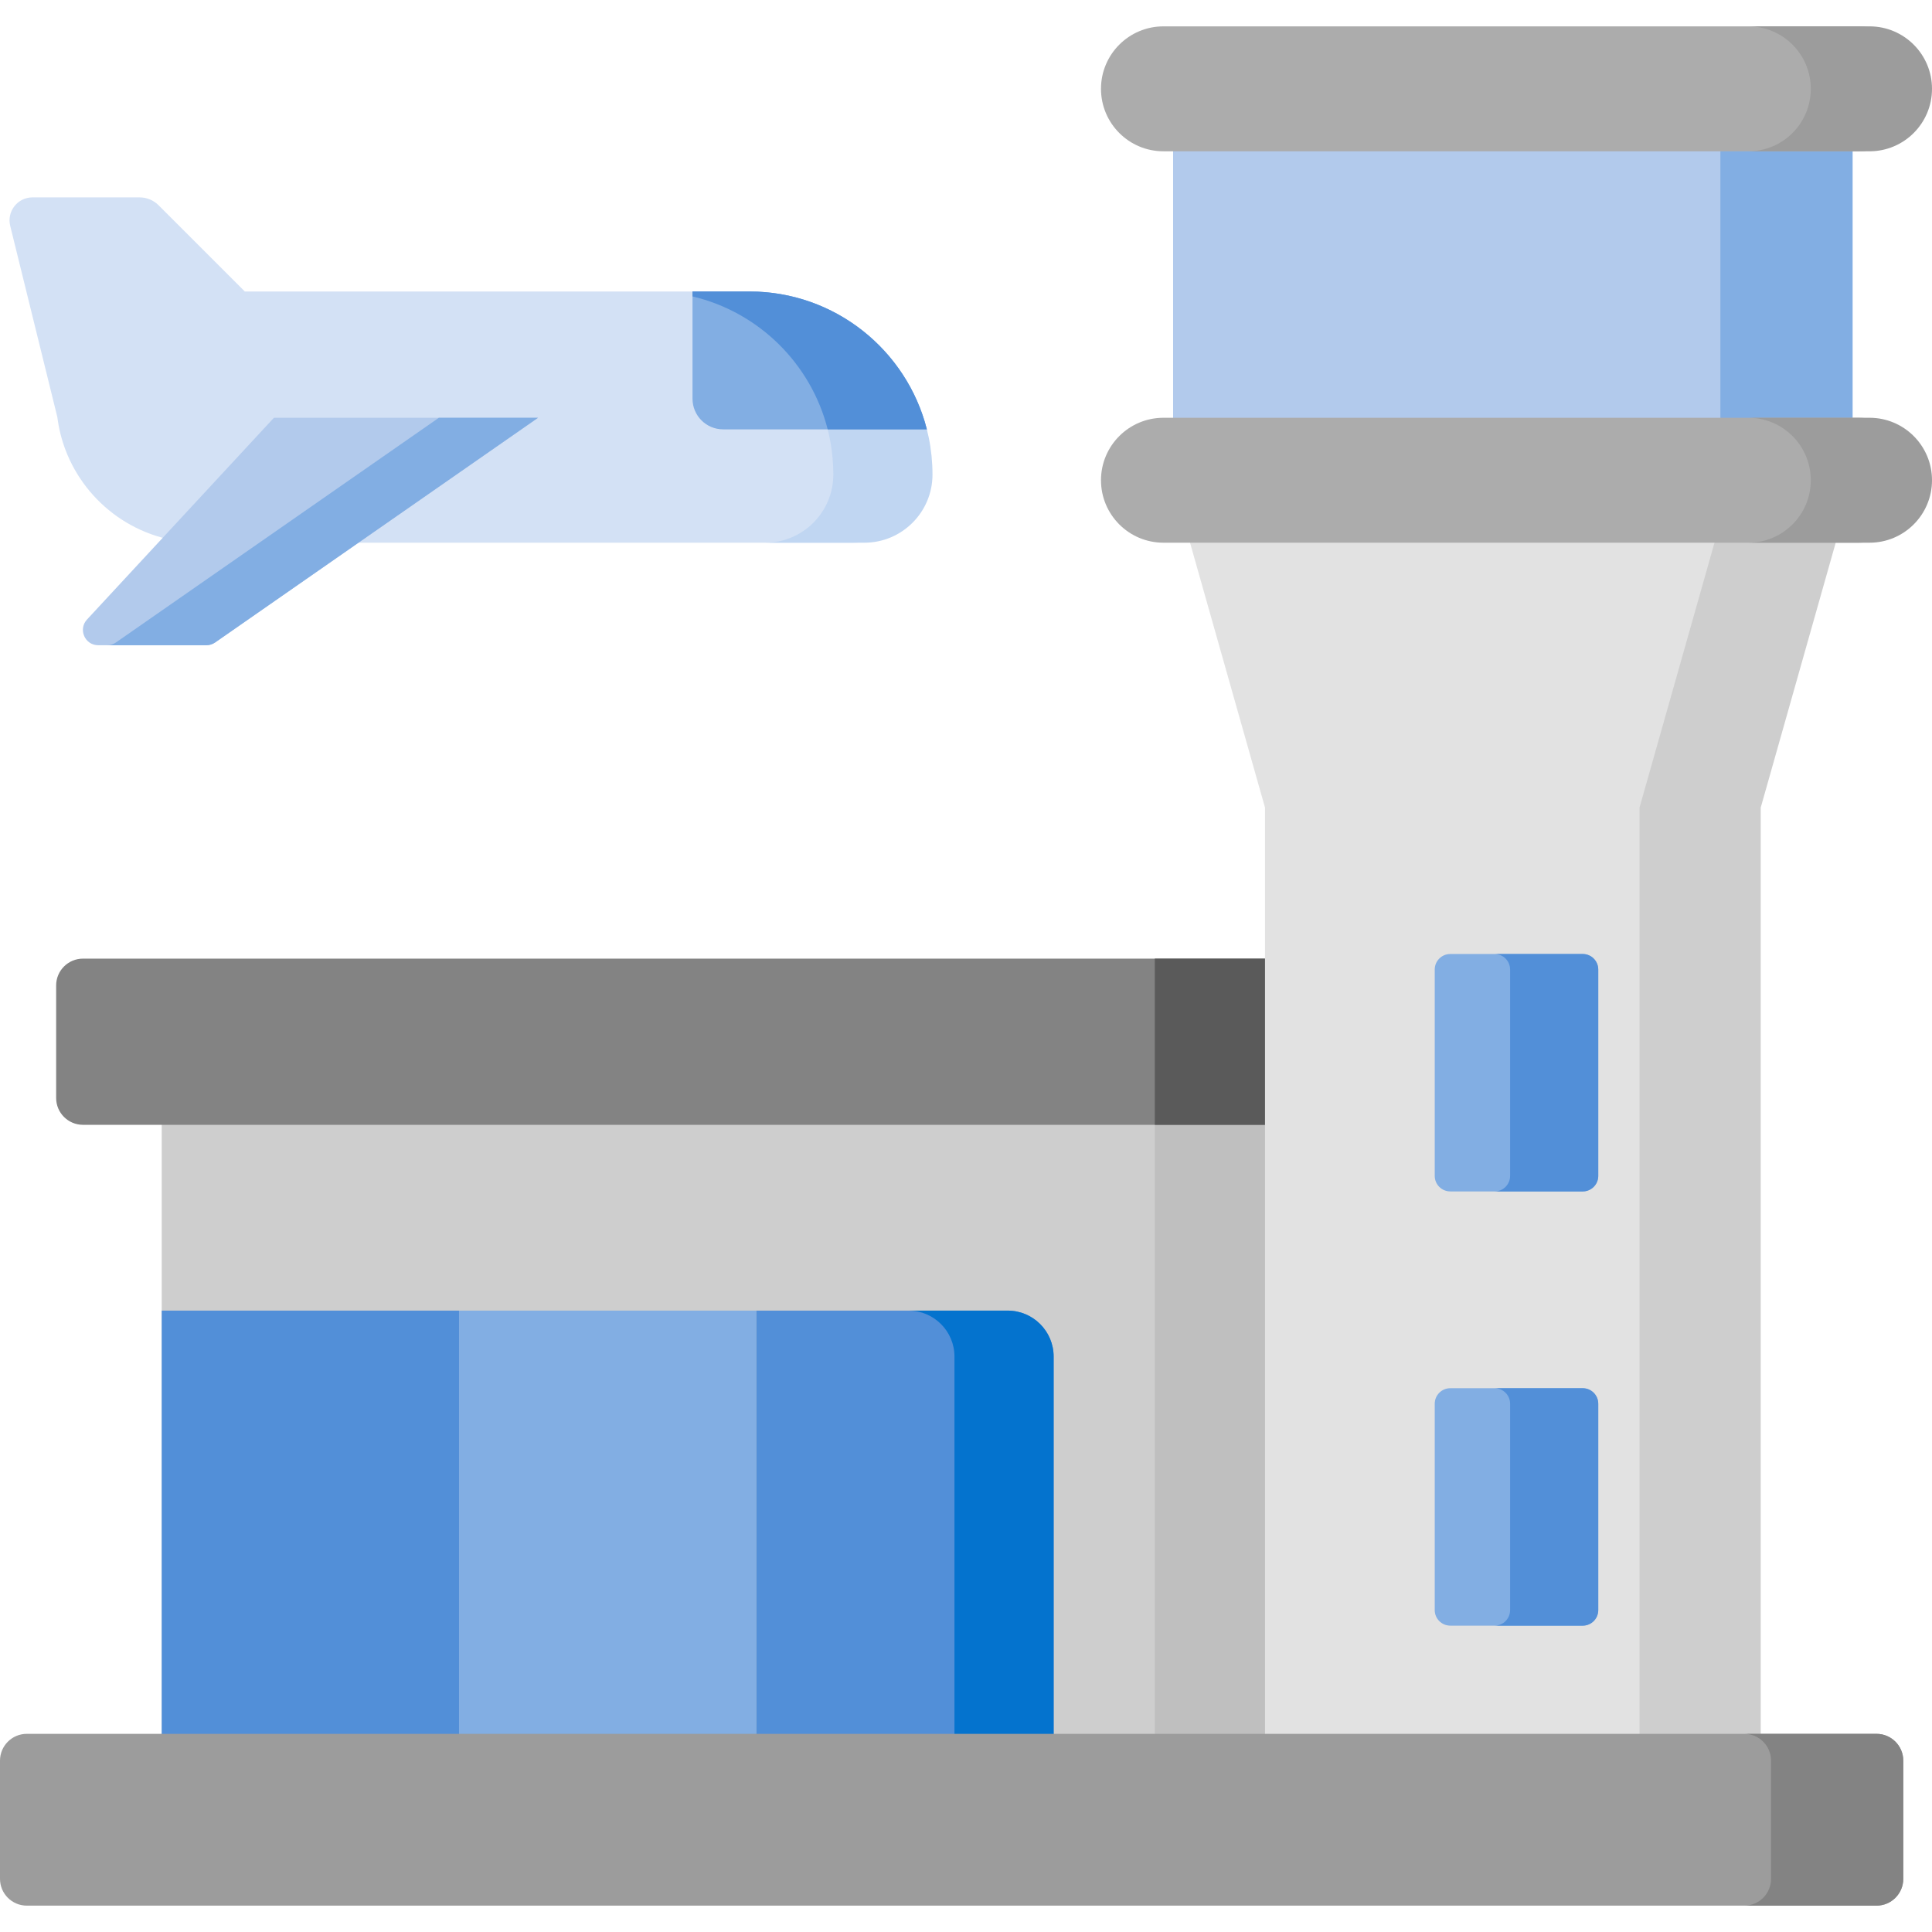 <svg id="Capa_1" enable-background="new 0 0 512 512" height="512" viewBox="0 0 512 512" width="512" xmlns="http://www.w3.org/2000/svg"><g><path d="m244.2 125.758c0-26.791-21.719-48.511-48.51-48.511h-127.891-2.92l-22.86-22.859c-1.332-1.332-3.139-2.08-5.023-2.08h-28.378c-3.953 0-6.858 3.708-5.912 7.546l12.488 50.676c.376 2.979 1.09 5.853 2.114 8.577v.001c5.423 14.438 19.35 24.714 35.683 24.714h173.146c9.975 0 18.063-8.088 18.063-18.064z" fill="#d3e1f5"/><path d="m198.61 77.247h-15.088v1.313c21.392 5.055 37.317 24.261 37.317 47.198 0 9.976-8.088 18.064-18.064 18.064h26.282c9.976 0 18.064-8.088 18.064-18.064-.001-26.791-21.72-48.511-48.511-48.511z" fill="#c0d6f2"/><path d="m42.859 275.14h423.636v207.109h-423.636z" fill="#cecece"/><path d="m42.859 347.325h78.789v134.924h-78.789z" fill="#528fd8"/><path d="m121.647 347.325h78.789v134.924h-78.789z" fill="#82aee3"/><path d="m279.225 482.249h-78.789v-134.924h66.61c6.726 0 12.178 5.452 12.178 12.178v122.746z" fill="#528fd8"/><path d="m306.039 275.14h131.369v207.109h-131.369z" fill="#bfbfbf"/><path d="m466.495 298.087h-444.512c-3.923 0-7.104-3.181-7.104-7.104v-29.831c0-3.923 3.181-7.104 7.104-7.104h444.511v44.039z" fill="#838383"/><path d="m306.039 254.047h131.369v44.039h-131.369z" fill="#5a5a5a"/><path d="m267.046 347.325h-26.282c6.726 0 12.178 5.453 12.178 12.179v122.746h26.282v-122.746c.001-6.726-5.452-12.179-12.178-12.179z" fill="#0473ce"/><path d="m310.885 23.54h177.16v98.678h-177.16z" fill="#b2caec"/><path d="m455.923 23.54h35.042v98.678h-35.042z" fill="#82aee3"/><path d="m488.045 127.972h-87.12-2.92-87.12l24.356 86.051v268.227h128.449v-268.227z" fill="#e2e2e2"/><path d="m419.434 315.741h-35.094c-2.276 0-4.121-1.845-4.121-4.121v-54.68c0-2.276 1.845-4.121 4.121-4.121h35.094c2.276 0 4.121 1.845 4.121 4.121v54.68c0 2.276-1.845 4.121-4.121 4.121z" fill="#82aee3"/><path d="m419.434 430.813h-35.094c-2.276 0-4.121-1.845-4.121-4.121v-54.68c0-2.276 1.845-4.121 4.121-4.121h35.094c2.276 0 4.121 1.845 4.121 4.121v54.68c0 2.276-1.845 4.121-4.121 4.121z" fill="#82aee3"/><path d="m72.596 110.714-49.536 53.465c-2.408 2.599-.565 6.818 2.978 6.818h28.639c.829 0 1.638-.254 2.319-.727l85.591-59.556z" fill="#b2caec"/><path d="m245.627 113.783c-5.332-21-24.359-36.535-47.017-36.535h-15.088v28.416c0 4.484 3.635 8.119 8.119 8.119z" fill="#82aee3"/><path d="m458.843 127.972-24.355 86.051v268.227h32.122v-268.227l24.356-86.051z" fill="#cecece"/><path d="m419.434 252.819h-23.362c2.276 0 4.121 1.845 4.121 4.121v54.681c0 2.276-1.845 4.121-4.121 4.121h23.362c2.276 0 4.121-1.845 4.121-4.121v-54.681c0-2.276-1.845-4.121-4.121-4.121z" fill="#528fd8"/><path d="m419.434 367.891h-23.362c2.276 0 4.121 1.845 4.121 4.121v54.681c0 2.276-1.845 4.121-4.121 4.121h23.362c2.276 0 4.121-1.845 4.121-4.121v-54.681c0-2.276-1.845-4.121-4.121-4.121z" fill="#528fd8"/><path d="m497.284 505.014h-490.18c-3.923 0-7.104-3.181-7.104-7.104v-31.321c0-3.923 3.181-7.104 7.104-7.104h490.18c3.923 0 7.104 3.181 7.104 7.104v31.321c0 3.923-3.18 7.104-7.104 7.104z" fill="#9c9c9c"/><path d="m497.284 459.485h-35.042c3.923 0 7.104 3.181 7.104 7.104v31.321c0 3.923-3.181 7.104-7.104 7.104h35.042c3.924 0 7.104-3.181 7.104-7.104v-31.321c.001-3.924-3.18-7.104-7.104-7.104z" fill="#838383"/><path d="m509.08 23.54c0-9.143-7.411-16.554-16.554-16.554h-184.198c-9.143 0-16.554 7.411-16.554 16.554 0 9.142 7.412 16.554 16.554 16.554h184.197c9.143 0 16.555-7.411 16.555-16.554z" fill="#acacac"/><path d="m495.446 6.986h-32.122c9.143 0 16.554 7.411 16.554 16.554 0 9.142-7.411 16.554-16.554 16.554h32.122c9.143 0 16.554-7.411 16.554-16.554 0-9.143-7.411-16.554-16.554-16.554z" fill="#9c9c9c"/><path d="m509.08 127.268c0-9.143-7.411-16.554-16.554-16.554h-184.198c-9.143 0-16.554 7.411-16.554 16.554 0 9.142 7.412 16.554 16.554 16.554h184.197c9.143 0 16.555-7.412 16.555-16.554z" fill="#acacac"/><path d="m495.446 110.714h-32.122c9.143 0 16.554 7.411 16.554 16.554 0 9.142-7.411 16.554-16.554 16.554h32.122c9.143 0 16.554-7.411 16.554-16.554s-7.411-16.554-16.554-16.554z" fill="#9c9c9c"/><path d="m198.61 77.247h-15.088v1.309c17.537 4.144 31.398 17.798 35.823 35.226h26.282c-5.332-20.998-24.359-36.535-47.017-36.535z" fill="#528fd8"/><path d="m116.304 110.714-85.59 59.556c-.68.473-1.49.727-2.319.727h26.282c.829 0 1.638-.254 2.319-.727l85.591-59.556z" fill="#82aee3"/></g></svg>